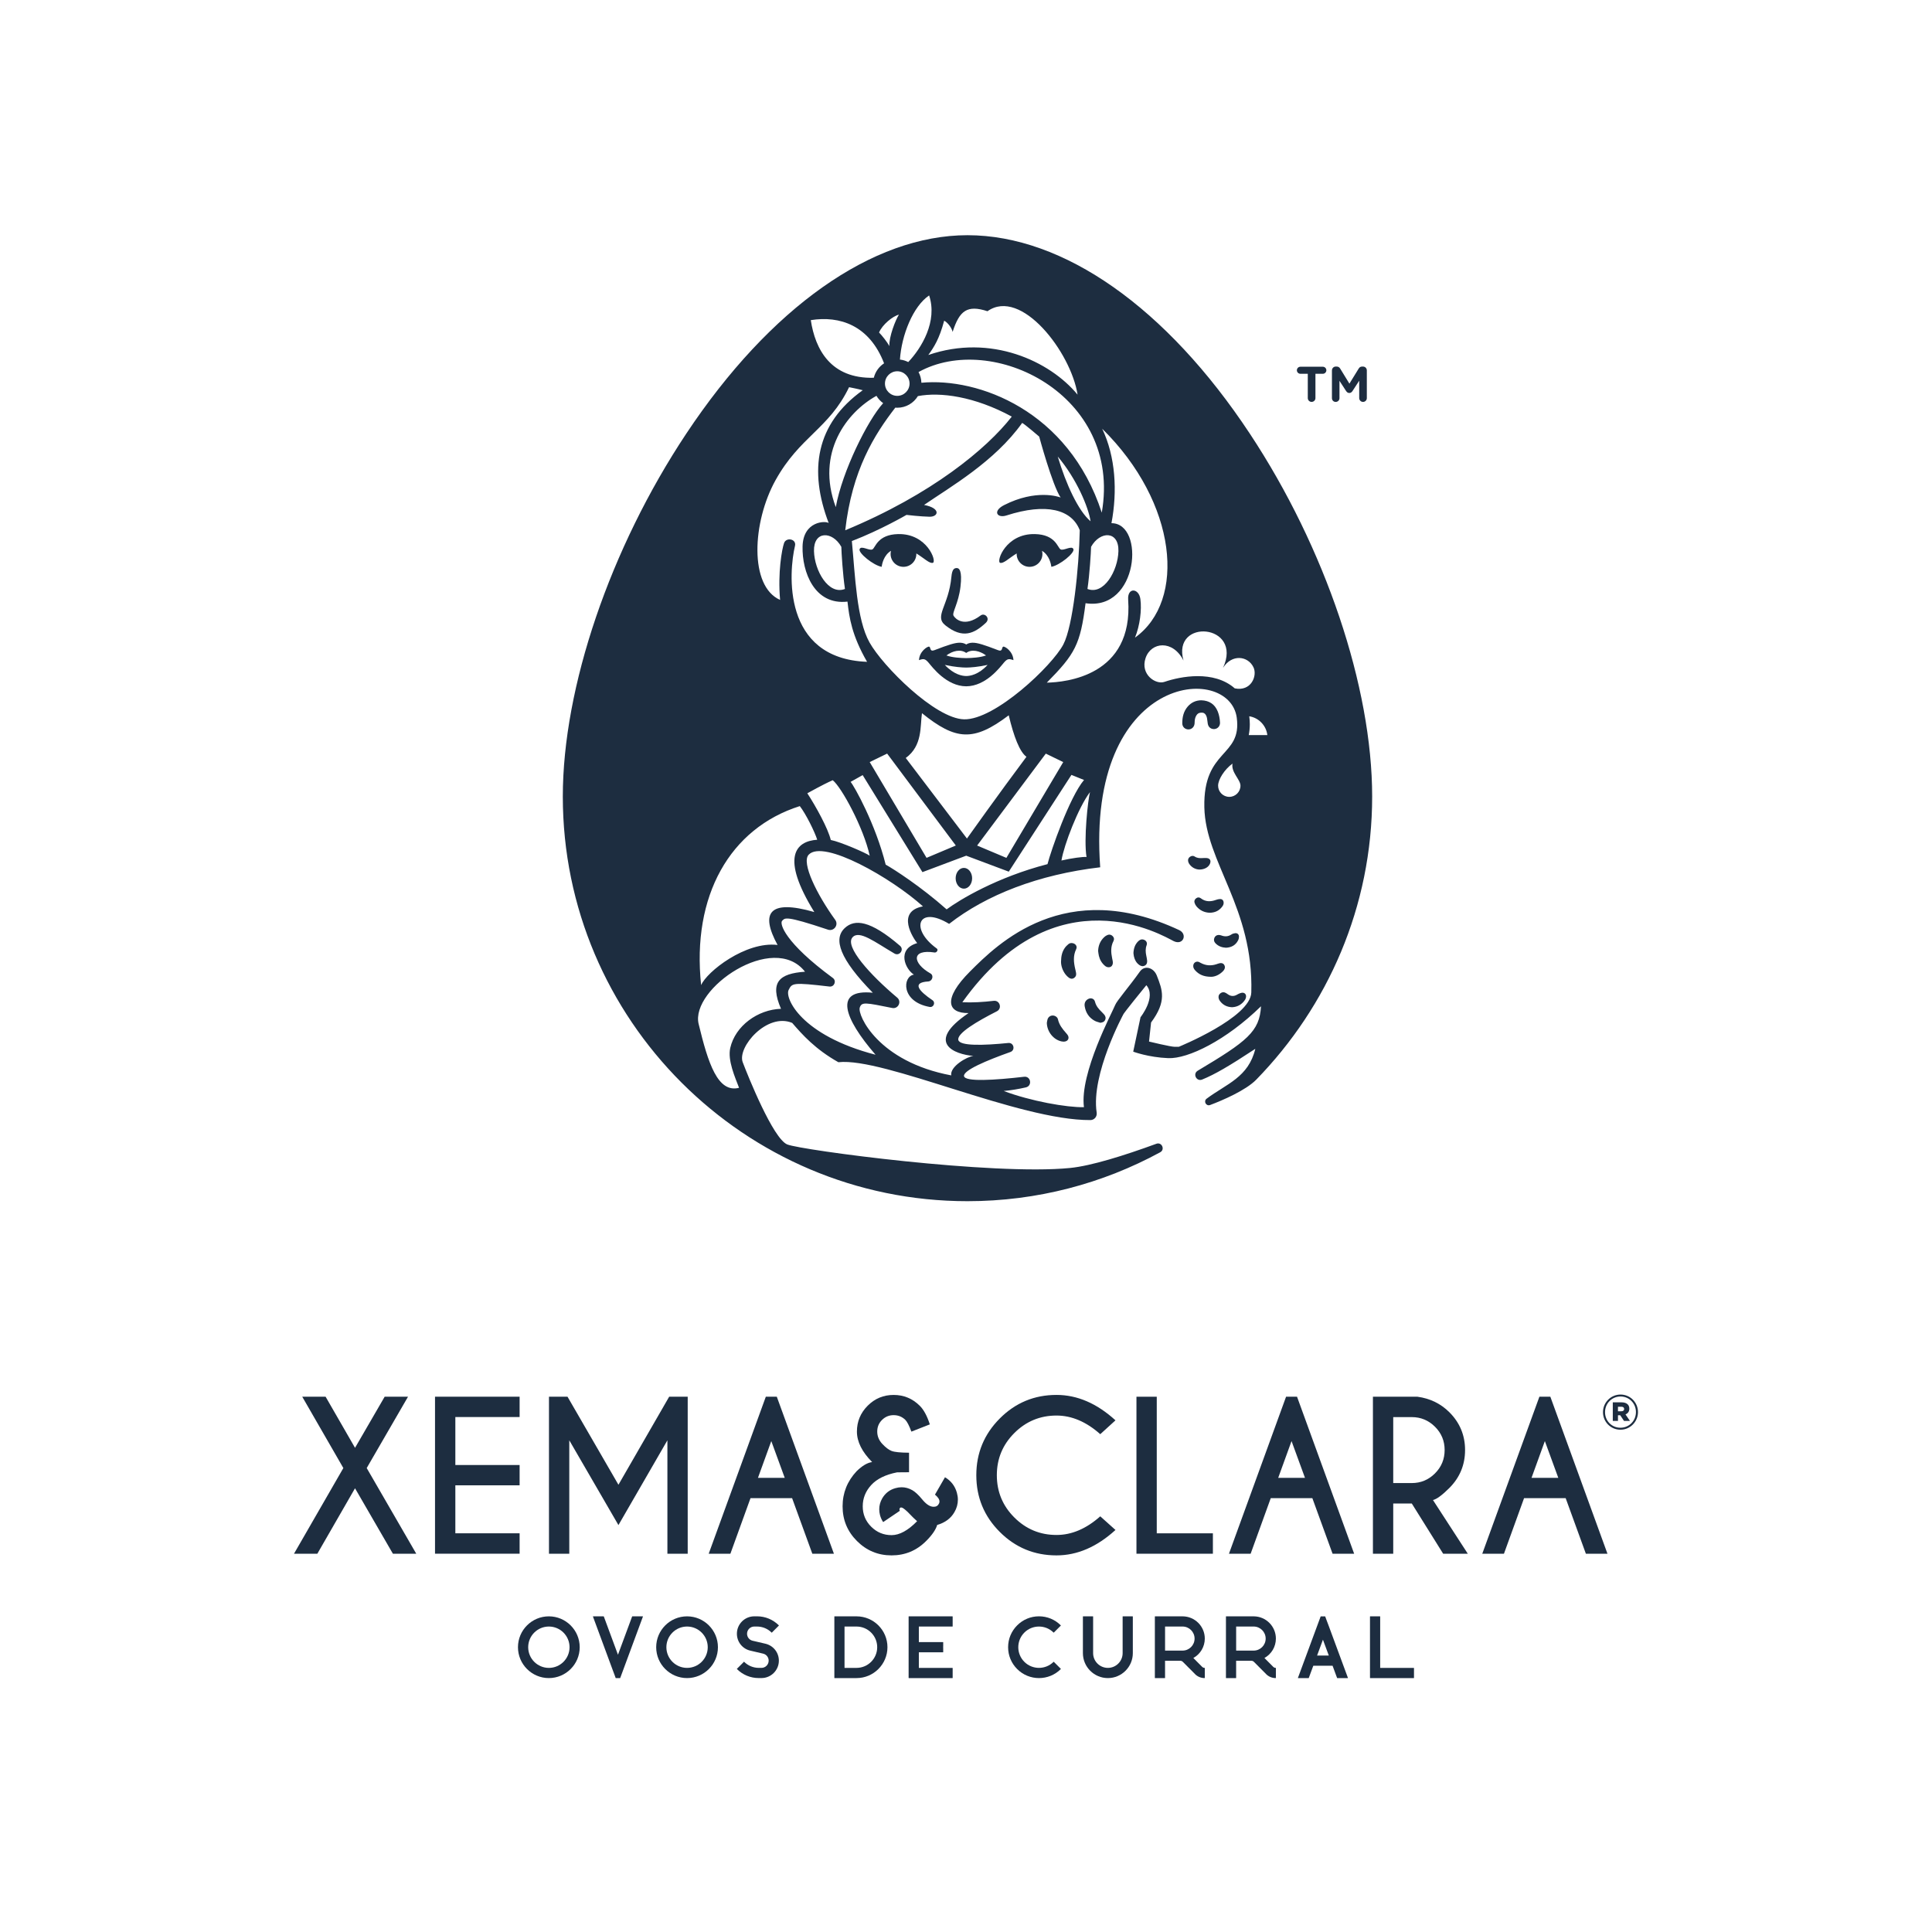 <?xml version="1.0" encoding="UTF-8"?> <svg xmlns="http://www.w3.org/2000/svg" fill="none" height="230" viewBox="0 0 230 230" width="230"><g fill="#1d2d40"><path d="m155.689 44.499h-.879c-.23 0-.42-.19-.42-.42s.19-.42.42-.42h2.669c.231 0 .421.19.421.42s-.19.42-.421.42h-.879v2.89c0 .256-.202.455-.455.455-.256 0-.456-.202-.456-.455z"></path><path d="m158.567 44.091c0-.256.202-.455.458-.455h.101c.197 0 .332.101.415.237l1.103 1.799 1.11-1.802c.095-.155.225-.231.408-.231h.101c.256 0 .455.202.455.455v3.298c0 .256-.202.455-.455.455-.25 0-.452-.209-.452-.455v-2.071l-.8 1.233c-.095.142-.215.231-.379.231-.165 0-.285-.088-.38-.231l-.79-1.217v2.065c0 .25-.203.446-.453.446-.249 0-.445-.196-.445-.446v-3.311z"></path><path d="m142.226 101.967c-.18-.12-.386-.091-.566.035-.18.13-.256.313-.215.528.022.114.069.234.139.329.313.443.759.639 1.189.661.629-.003 1.103-.285 1.274-.702.152-.376-.009-.645-.411-.67-.171-.01-.341-.004-.512.006-.32.016-.62 0-.898-.187z"></path><path d="m147.196 118.451c-.332.17-.657.155-.97-.051-.092-.06-.18-.126-.275-.183-.231-.136-.475-.12-.674.038-.205.164-.253.382-.19.623.029.104.083.205.149.294.354.471.832.714 1.439.736.664-.031 1.189-.341 1.559-.91.063-.095.098-.225.107-.339.022-.313-.196-.518-.509-.474-.117.016-.231.066-.341.111-.105.044-.197.104-.295.155z"></path><path d="m142.947 106.935c-.165-.127-.361-.133-.535-.006-.177.126-.268.316-.208.528.044.158.129.319.234.445.411.487.942.734 1.568.759.61-.006 1.107-.227 1.477-.705.114-.145.199-.303.189-.496-.009-.269-.167-.44-.436-.43-.158.006-.319.044-.468.098-.639.231-1.249.25-1.821-.193z"></path><path d="m119.055 66.999c.392.142 1.072-.566 1.983-1.116 0 .022-.007.041-.007.063 0 .847.686 1.534 1.534 1.534.847 0 1.533-.686 1.533-1.534 0-.13-.022-.253-.05-.373.885.528 1.072 1.609 1.116 1.907.987-.183 2.798-1.647 2.624-2.106-.183-.481-1.17.234-1.533.025-.364-.209-.585-1.764-3.055-1.818-3.456-.079-4.613 3.247-4.145 3.418z"></path><path d="m106.072 65.573c-.031.12-.05.243-.05.373 0 .847.686 1.534 1.533 1.534.848 0 1.534-.686 1.534-1.534 0-.022-.007-.041-.007-.063.911.55 1.591 1.255 1.983 1.116.468-.168-.689-3.494-4.145-3.418-2.47.057-2.691 1.613-3.055 1.818-.363.209-1.35-.506-1.533-.025-.174.459 1.637 1.923 2.624 2.106.044-.297.231-1.379 1.116-1.907z"></path><path d="m112.542 74.443c2.055 1.641 3.427.999 4.815-.294.582-.544-.133-1.24-.613-.879-1.964 1.474-3.026.386-3.229.025-.199-.36.589-1.454.826-3.428.24-1.973-.174-2.254-.452-2.242-.282.013-.541.107-.627 1.053-.322 3.469-2.086 4.673-.72 5.764z"></path><path d="m110.622 76.982c-.196-.063-1.17.56-1.22 1.606.537-.187.724-.196 1.16.323.424.503 2.115 2.779 4.462 2.792 2.349-.013 4.041-2.289 4.464-2.792.437-.519.62-.506 1.161-.323-.051-1.047-1.025-1.666-1.221-1.606-.196.063-.031.642-.601.424-1.72-.658-2.494-.911-3.095-.892-.342.013-.569.12-.705.212-.136-.092-.364-.199-.705-.212-.601-.022-1.379.234-3.096.892-.572.218-.408-.36-.604-.424zm4.402.749c.67-.49 1.622-.247 2.362.297-.69.25-1.698.31-2.362.319-.664-.009-1.673-.066-2.359-.319.737-.544 1.688-.787 2.359-.297zm0 1.742c.525-.006 1.378-.066 2.548-.316-1.088 1.167-2.093 1.322-2.548 1.322-.456-.003-1.458-.158-2.546-1.322 1.167.25 2.021.31 2.546.316z"></path><path d="m114.749 105.793c.541 0 .98-.553.98-1.236s-.439-1.236-.98-1.236c-.542 0-.981.553-.981 1.236s.439 1.236.981 1.236z"></path><path d="m145.043 111.305c-.231.019-.398.148-.48.36-.086.225-.038.44.126.617.342.366.778.518 1.265.544.645-.035 1.148-.301 1.442-.889.066-.13.101-.288.101-.433 0-.266-.187-.437-.449-.411-.155.016-.323.066-.449.152-.399.268-.803.275-1.236.107-.099-.032-.215-.057-.32-.047z"></path><path d="m131.855 111.305c-.146.057-.288.148-.402.256-.468.442-.699.993-.724 1.644.028.199.044.398.092.594.114.472.354.873.727 1.186.218.184.503.212.702.095.186-.114.272-.354.221-.642-.022-.117-.05-.237-.072-.354-.146-.702-.19-1.391.158-2.055.11-.209.072-.415-.092-.582-.171-.174-.386-.231-.61-.142z"></path><path d="m127.719 112.285c-.19-.044-.373-.013-.516.104-.161.133-.319.282-.436.452-.31.44-.446.943-.455 1.657 0 .443.158 1.018.544 1.515.11.142.243.269.385.376.19.142.405.177.62.038.212-.136.282-.335.247-.572-.022-.158-.063-.317-.098-.471-.19-.807-.278-1.604.107-2.391.155-.316-.05-.629-.398-.708z"></path><path d="m131.172 120.487c-.367-.348-.686-.718-.816-1.236-.098-.386-.503-.509-.851-.301-.322.193-.43.497-.373.854.127.768.519 1.363 1.211 1.733.199.104.43.148.645.221.25-.035.459-.092.569-.323.114-.23.061-.452-.098-.645-.088-.104-.186-.205-.287-.303z"></path><path d="m126.903 122.969c-.424-.477-.813-.971-.955-1.619-.057-.266-.338-.449-.613-.455-.272-.01-.531.164-.623.439-.048.143-.06.294-.089.44.026 1.04.775 1.998 1.752 2.204.142.031.304.038.446.003.351-.082.487-.418.303-.731-.057-.101-.142-.189-.221-.281z"></path><path d="m127.399 139.044c-9.229.917-31.986-2.121-33.674-2.798-1.688-.677-4.689-8.164-5.306-9.792-.677-1.787 2.893-5.935 5.888-4.68 1.205 1.397 2.751 3.136 5.499 4.68 5.436-.604 21.479 6.937 30.004 6.889.471-.003.819-.426.746-.894-.702-4.569 3.197-11.734 3.197-11.734s.117-.238 2.716-3.428c1.227 1.404-.693 3.81-.693 3.81l-.869 4.101s1.802.677 4.164.772c2.365.098 6.9-2.122 11.048-6.176-.164 3.02-1.673 4.174-7.532 7.671-.629.377-.151 1.328.528 1.053 1.505-.61 3.222-1.612 6.327-3.658-.828 3.408-3.399 4.145-5.799 5.938-.401.3-.056.93.415.753 1.479-.554 4.252-1.749 5.492-3.017 8.509-8.721 13.802-20.597 13.802-33.709 0-13.056-5.578-29.608-14.558-43.192-9.925-15.019-22.178-23.632-33.618-23.632-11.304 0-23.506 8.613-33.481 23.629-9.062 13.644-14.694 30.194-14.694 43.195 0 26.563 21.612 48.175 48.175 48.175 8.301 0 16.117-2.112 22.943-5.824.608-.329.19-1.252-.458-1.012-3.839 1.407-7.759 2.631-10.261 2.88zm21.565-20.891c-.085 2.992-8.635 6.467-8.635 6.467s0 0-.484 0-3.055-.626-3.055-.626l.241-2.268c1.875-2.523 1.369-3.848.68-5.596-.37-.933-1.439-1.278-2.018-.459-1.239 1.752-2.747 3.475-2.937 3.978-.291.772-4.247 8.104-3.715 12.158-2.027.047-6.369-.724-9.553-1.929.892-.079 1.784-.231 2.637-.427.794-.183.598-1.36-.208-1.265-3.456.399-7.08.639-7.156-.091-.069-.687 2.691-1.85 5.521-2.856.62-.221.411-1.141-.244-1.075-2.915.294-5.789.386-5.953-.363-.171-.785 2.207-2.201 4.588-3.409.657-.335.36-1.331-.374-1.246-1.239.146-2.551.228-3.734.168 11.146-15.633 23.977-7.864 25.138-7.285 1.16.578 1.698-.826.676-1.303-13.606-6.368-21.637 1.663-24.894 4.92s-2.713 4.993-.18 4.958c-5.246 3.544-1.663 4.92.579 5.103-.759.073-2.824 1.268-2.641 2.315-8.72-1.629-11.18-7.2-10.892-8.069.234-.699.651-.601 3.863.044.718.145 1.155-.762.595-1.233-3.254-2.735-6.264-6.087-5.328-7.168.806-.933 2.719.594 5.005 1.922.598.348 1.183-.471.661-.92-3.566-3.067-5.404-3.203-6.57-2.125-1.411 1.303-.617 3.69 3.329 7.709-4.705-.471-3.437 3.039.326 7.383-8.901-2.315-10.82-6.767-10.349-7.709.411-.822.462-.926 4.863-.411.579.067.87-.677.402-1.021-5.729-4.209-6.387-6.488-6.027-6.817.351-.317.281-.664 5.451 1.068.702.234 1.293-.566.86-1.166-2.169-2.998-4.063-6.799-3.162-7.757 1.761-1.875 9.878 2.786 13.606 6.15-3.273.62-1.129 3.836-.689 4.373-2.486.731-1.414 3.118-.389 3.75-1.357.212-1.569 3.232 1.872 3.849.474.085.733-.532.335-.804-1.591-1.078-2.517-2.105-.503-2.229.493-.028.696-.711.266-.955-2.163-1.223-2.309-2.928.487-2.494.259.041.48-.32.268-.472-3.266-2.358-2.204-5.173 1.468-2.934 4.433-3.459 10.636-5.875 17.985-6.738-1.689-23.158 15.389-24.363 16.258-17.802.626 4.734-4.012 3.665-3.86 10.662.139 6.558 5.881 11.962 5.59 22.045zm-49.465-57.778c-2.425-6.476 1.331-11.323 4.84-13.252.203.345.478.642.8.873-1.827 1.998-4.875 8.104-5.641 12.379zm1.091 9.739c-1.947.768-3.63-2.172-3.687-4.509-.06-2.438 2.188-2.413 3.256-.506.016.712.168 3.238.43 5.015zm5.995-21.587c.076.006.155.013.231.013 1.044 0 1.951-.556 2.457-1.385 2.659-.509 6.732.028 11.178 2.441-2.966 3.81-9.531 9.264-19.829 13.533.813-7.178 3.475-11.386 5.963-14.602zm-1.233-2.865c0-.809.658-1.464 1.464-1.464.807 0 1.464.658 1.464 1.464 0 .809-.657 1.464-1.464 1.464-.806 0-1.464-.654-1.464-1.464zm24.537 19.436c1.066-1.91 3.314-1.935 3.257.506-.057 2.34-1.739 5.277-3.687 4.509.262-1.777.411-4.303.43-5.015zm-3.968-10.751c2.245 2.659 3.655 6.024 3.908 7.709-1.445-1.214-2.931-4.417-3.908-7.709zm5.242 6.681c-3.952-12.148-14.703-16.107-21.473-15.462-.015-.459-.136-.895-.341-1.274 8.749-4.857 24.268 2.681 21.814 16.736zm-23.246.269s1.679.199 2.744.218c1.069.019 1.379-1.018-.654-1.404 3.127-2.15 8.398-5.154 11.68-9.764.326.161 2.027 1.628 2.027 1.628s1.555 5.771 2.551 7.253c-.193-.085-2.918-1.037-6.731.904-1.401.715-.835 1.594.29 1.23 4.721-1.521 7.763-.724 8.721 1.764-.098 4.49-.809 11.399-1.954 13.59-1.322 2.533-8.142 9.011-11.826 8.917-3.452-.089-9.682-6.343-11.253-9.157-1.54-2.757-1.698-7.848-2.1-12.066 3.409-1.309 6.505-3.115 6.505-3.115zm-.089 28.938c2.017-1.467 1.701-3.779 1.929-5.334 4.031 3.254 6.159 3.412 10.33.253.604 2.533 1.303 4.36 2.109 4.939-3.254 4.348-7.083 9.732-7.083 9.732zm5.96 10.421-3.484 1.468-6.767-11.402 2.075-1.009zm10.713-10.94 2.074 1.009-6.766 11.402-3.485-1.467zm-14.687 14.109 5.211-1.958 5.068 1.901 7.459-11.519 1.499.604c-1.726 2.046-3.946 8.436-4.348 10.02-6.017 1.556-10.453 4.234-12.009 5.385-3.051-2.707-6.276-4.781-7.256-5.328-1.208-4.838-3.744-9.36-4.177-9.85l1.438-.806zm19.534-1.803c-.392-.047-1.78.139-2.985.418.301-1.85 2.011-6.315 3.399-8.142-.252.945-.758 5.641-.414 7.724zm-25.811-.155c-.433-.316-3.456-1.641-4.635-1.871-.316-1.353-1.758-3.974-2.792-5.559.231-.114 1.726-.98 3.023-1.556 1.037.809 3.683 5.676 4.404 8.986zm44.138-8.335c0 .737-.598 1.331-1.331 1.331-.737 0-1.331-.598-1.331-1.331s.758-1.938 1.713-2.628c-.186 1.047.949 1.891.949 2.628zm3.2-6.024h-2.214c.083-.42.127-.857.127-1.3 0-.319-.025-.632-.067-.939 1.132.18 2.015 1.094 2.154 2.239zm-9.982-8.872c-1.427-5.078 7.123-4.398 4.708.866 1.053-1.673 2.972-1.426 3.623-.063.484 1.015-.278 2.912-2.229 2.507-2.507-2.197-6.46-1.423-8.36-.775-1.053.373-2.906-.879-2.261-2.817.645-1.948 3.247-2.226 4.519.281zm-5.774-2.729c.588-1.439.816-3.311.642-4.591-.177-1.312-1.559-1.42-1.455.07.636 9.11-7.465 9.831-9.685 9.881 3.377-3.424 3.987-4.534 4.613-9.457 6.321.964 7.108-9.536 3.083-9.527.724-3.81.487-7.914-1.103-11.244 8.97 8.831 10.039 20.47 3.905 24.869zm-21.71-36.397c.819-2.558 1.752-3.241 4.148-2.46 4.003-2.846 9.938 4.872 10.726 9.932-3.295-4-10.34-7.279-17.77-4.721.689-.952 1.309-1.916 1.887-4.079.263.095.87.715 1.009 1.328zm-2.798-4.341c1.027 3.083-.905 6.27-2.486 7.933-.303-.155-.635-.259-.989-.297.192-2.9 1.555-6.343 3.475-7.636zm-3.596 2.289c-.385.579-1.204 2.653-1.135 3.741-.265-.484-.891-1.277-1.23-1.616.389-.942 1.641-1.954 2.365-2.125zm-1.767 5.793c-.601.392-1.047 1.002-1.221 1.72-5.116.139-6.978-3.371-7.503-6.861 3.431-.547 6.969.598 8.724 5.141zm-12.923 13.916c2.896-5.22 6.368-6.115 8.755-11.073 0 0 .943.18 1.629.36-5.609 4.016-6.441 9.552-4.054 15.813-.36-.291-3.039-.253-3.111 2.786-.073 3.039 1.41 7.019 5.347 6.567.212 1.913.515 4.016 2.333 7.168-10.21-.386-9.305-10.773-8.581-13.811.196-.829-1.05-1.05-1.303-.326-.253.724-.759 3.51-.471 6.766-3.693-1.622-3.32-9.245-.544-14.251zm2.89 38.797c.721.92 1.786 3.08 2.074 4.003-2.564.174-4.405 2.046-.345 8.61-5.413-1.556-6.45.114-4.376 3.918-3.801-.462-8.436 3.196-9.1 4.781-1.132-10.644 3.428-18.678 11.747-21.312zm-12.044 25.937c-1.012-4.195 8.901-11.035 12.664-6.222-3.077.218-4.234 1.23-2.858 4.414-2.764.092-5.445 2.027-6.043 4.667-.332 1.473.582 3.51 1.05 4.74-2.533.651-3.684-2.916-4.812-7.599z"></path><path d="m145.729 115.447c.12-.196.136-.399 0-.598-.132-.193-.329-.221-.537-.18-.136.028-.269.085-.402.126-.635.203-1.249.159-1.84-.158-.07-.038-.139-.082-.212-.113-.316-.133-.645.066-.683.411-.025.23.073.411.218.575.456.506 1.022.768 1.888.775.417.006.942-.19 1.375-.611.073-.063.14-.142.193-.227z"></path><path d="m142.21 86.151c.013-.12.006-.24.019-.36.025-.243.089-.474.234-.677.174-.24.414-.3.692-.269.253.028.383.205.468.42.032.082.057.171.073.263.032.209.051.42.086.626.072.427.388.673.809.636.383-.038.67-.364.648-.775-.025-.452-.098-.898-.272-1.325-.351-.854-.996-1.287-1.947-1.322-.636.003-1.202.247-1.638.762-.487.575-.642 1.268-.633 1.998.007.411.329.702.718.708.392.006.699-.278.743-.686z"></path><path d="m136.503 112.525c.11-.294-.048-.563-.348-.661-.278-.088-.493.029-.677.215-.351.361-.515.807-.544 1.379.013.088.023.25.057.405.092.404.282.752.62 1.002.206.152.433.215.677.085.234-.126.297-.347.275-.591-.019-.199-.06-.395-.101-.591-.089-.421-.114-.829.041-1.243z"></path><path d="m35 184.967 5.875-10.199-4.895-8.494h2.781l3.505 6.086 3.528-6.086h2.781l-4.919 8.494 5.899 10.199h-2.781l-4.51-7.791-4.485 7.791z"></path><path d="m61.859 166.277v2.417h-7.651v5.712h7.651v2.417h-7.651v5.712h7.651v2.429h-10.071v-18.69h10.071z"></path><path d="m67.562 166.277 6.062 10.479 6.039-10.479h2.207v18.69h-2.417v-13.503l-5.829 10.094-5.852-10.094v13.503h-2.417v-18.69z"></path><path d="m92.477 166.277 6.799 18.69h-2.571l-2.406-6.613h-4.954l-2.394 6.613h-2.581l6.799-18.69zm.945 9.66-1.601-4.38-1.589 4.38z"></path><path d="m113.916 177.712c.077.28.117.553.117.817 0 .523-.136 1.017-.409 1.484-.42.74-1.106 1.251-2.055 1.531-.171.569-.607 1.204-1.309 1.904-1.137 1.145-2.511 1.717-4.123 1.717-1.606 0-2.978-.569-4.119-1.71s-1.71-2.518-1.71-4.13c0-1.596.558-2.992 1.671-4.182.669-.653 1.285-1.017 1.845-1.087-1.206-1.216-1.81-2.427-1.81-3.633 0-1.192.427-2.217 1.278-3.073.852-.856 1.883-1.286 3.09-1.286 1.206 0 2.237.425 3.096 1.274.483.467.887 1.211 1.216 2.231l-2.196.863c-.264-.716-.506-1.183-.723-1.402-.383-.373-.845-.56-1.391-.56-.537 0-.996.189-1.379.567s-.572.84-.572 1.384c0 .553.201 1.043.602 1.472.402.429.77.709 1.111.84s1.029.203 2.074.21v2.324l-1.425.012c-1.379.273-2.406.777-3.078 1.512-.674.735-1.01 1.579-1.01 2.529s.333 1.759 1.005 2.429c.67.67 1.48 1.006 2.429 1.006.943 0 1.956-.553 3.038-1.659-.217-.18-.604-.558-1.157-1.134-.203-.187-.362-.32-.478-.397-.11-.07-.199-.105-.269-.105h-.011c-.077.007-.133.051-.164.128-.016.031-.023.063-.023.094 0 .053.016.112.047.175l-1.986 1.344c-.163-.241-.287-.514-.373-.817-.063-.24-.094-.478-.094-.712 0-.443.117-.872.35-1.285.367-.63.896-1.041 1.589-1.228.241-.07.483-.105.724-.105.443 0 .868.117 1.274.35.343.194.735.558 1.173 1.092.439.535.852.824 1.232.871.054.007.105.011.152.011.296 0 .506-.135.63-.408.03-.07.047-.145.047-.222 0-.249-.18-.522-.537-.816l1.192-2.068c.719.423 1.193 1.039 1.419 1.848z"></path><path d="m130.984 180.515 1.811 1.624c-2.212 2.016-4.552 3.026-7.021 3.026-2.639 0-4.891-.931-6.753-2.793s-2.793-4.111-2.793-6.753c0-2.632.931-4.883 2.793-6.752s4.112-2.805 6.753-2.805c2.469 0 4.809 1.008 7.021 3.026l-1.811 1.648c-1.666-1.48-3.404-2.219-5.21-2.219-1.955 0-3.628.693-5.017 2.079-1.39 1.386-2.086 3.061-2.086 5.023 0 1.97.696 3.65 2.086 5.036 1.391 1.386 3.062 2.079 5.017 2.079 1.806.002 3.542-.738 5.21-2.219z"></path><path d="m135.292 184.967v-18.69h2.417v16.261h6.683v2.429z"></path><path d="m154.409 166.277 6.799 18.69h-2.569l-2.406-6.613h-4.953l-2.394 6.613h-2.581l6.799-18.69zm.947 9.66-1.601-4.38-1.589 4.38z"></path><path d="m168.068 178.986h-2.207v5.981h-2.417v-18.69h5.303c1.503.203 2.772.821 3.808 1.857 1.239 1.246 1.858 2.742 1.858 4.485 0 1.759-.619 3.262-1.858 4.51-.856.856-1.512 1.339-1.962 1.449l4.146 6.391h-2.933zm-2.207-10.28v7.849h2.207c1.076 0 1.995-.383 2.763-1.15.768-.768 1.15-1.697 1.15-2.786 0-1.083-.382-2.005-1.15-2.77-.768-.763-1.687-1.146-2.763-1.146h-2.207z"></path><path d="m184.565 166.277 6.799 18.69h-2.569l-2.405-6.613h-4.954l-2.394 6.613h-2.581l6.8-18.69zm.947 9.66-1.6-4.38-1.589 4.38z"></path><path d="m190.832 168.122v-.011c0-1.134.92-2.093 2.089-2.093 1.166 0 2.076.949 2.076 2.081v.012c0 1.134-.919 2.093-2.088 2.093-1.167 0-2.077-.948-2.077-2.082zm3.923-.011v-.012c0-1.017-.789-1.85-1.834-1.85-1.053 0-1.846.844-1.846 1.862v.011c0 1.018.789 1.846 1.834 1.846 1.052 0 1.846-.84 1.846-1.857zm-2.756-1.167h1.036c.345 0 .586.091.742.247.126.126.189.294.189.507v.011c0 .334-.177.558-.455.672l.53.777h-.707l-.448-.674h-.271v.672h-.616zm1.02 1.064c.212 0 .333-.103.333-.264v-.011c0-.173-.133-.264-.333-.264h-.404v.541h.404z"></path><path d="m61.663 196.097c0-2.028 1.65-3.675 3.675-3.675 2.028 0 3.675 1.649 3.675 3.675 0 2.028-1.65 3.675-3.675 3.675-2.025 0-3.675-1.65-3.675-3.675zm1.216 0c0 1.358 1.104 2.462 2.462 2.462 1.358 0 2.462-1.104 2.462-2.462s-1.104-2.462-2.462-2.462c-1.358 0-2.462 1.104-2.462 2.462z"></path><path d="m76.538 192.431c.002.005.005.012.002.016l-2.704 7.313c-.002.007-.009.012-.019.012h-.506c-.007 0-.014-.005-.019-.012l-.119-.331-.254-.679-2.329-6.303c-.002-.004 0-.011.002-.016s.009-.007.016-.007h1.255c.007 0 .014.005.019.012l1.685 4.557 1.687-4.557c.002-.007.009-.012.019-.012h1.255c0-.002.005 0 .009.007z"></path><path d="m78.118 196.097c0-2.028 1.65-3.675 3.675-3.675 2.028 0 3.675 1.649 3.675 3.675 0 2.027-1.65 3.675-3.675 3.675-2.028 0-3.675-1.65-3.675-3.675zm1.213 0c0 1.358 1.104 2.461 2.462 2.461s2.462-1.103 2.462-2.461-1.104-2.462-2.462-2.462c-1.356 0-2.462 1.104-2.462 2.462z"></path><path d="m87.724 198.682c0-.005.002-.009.005-.014l.639-.639.191-.196c.005-.003.009-.005.014-.005.005 0 .009.002.014.005.467.466 1.09.723 1.752.723h.313c.471 0 .856-.385.856-.861 0-.394-.268-.737-.651-.831l-1.533-.359c-.943-.217-1.598-1.048-1.598-2.016 0-1.141.929-2.07 2.072-2.07h.313.014c.978 0 1.899.383 2.595 1.076.005.005.005.009.005.014s-.002.009-.005.014l-.707.707-.124.128c-.002.005-.007.007-.014.005-.005 0-.009-.002-.014-.005-.467-.466-1.087-.723-1.752-.723h-.313c-.474 0-.861.385-.861.856 0 .397.268.74.653.833l1.533.357c.943.222 1.601 1.05 1.601 2.016 0 1.144-.931 2.072-2.072 2.072h-.313c-.005 0-.009 0-.014 0-.98 0-1.899-.38-2.595-1.075-.002 0-.005-.005-.005-.012z"></path><path d="m101.972 199.772h-2.625c-.009 0-.019-.01-.019-.019v-7.313c0-.009.009-.018.019-.018h2.625c2.027 0 3.677 1.647 3.677 3.672 0 2.028-1.652 3.678-3.677 3.678zm-1.433-1.214h1.43c1.356 0 2.46-1.106 2.46-2.464 0-1.355-1.104-2.459-2.46-2.459h-1.43z"></path><path d="m108.188 199.772c-.01 0-.019-.01-.019-.019v-7.313c0-.011.009-.018.019-.018h5.205c.01 0 .019.009.019.018v1.176c0 .012-.009.019-.019.019h-4.006v1.855h2.882c.009 0 .018.009.018.019v.473c0 .005-.002.01-.004.012v.208c.002.002.004.007.004.009v.474c0 .009-.009.018-.018.018h-2.882v1.855h4.006c.01 0 .019.01.019.019v1.176c0 .009-.009.019-.019.019z"></path><path d="m121.091 198.696c-.695-.693-1.078-1.617-1.078-2.599 0-.983.383-1.907 1.078-2.6.693-.695 1.615-1.078 2.595-1.078h.002c.982 0 1.904.383 2.599 1.078.005.005.005.01.005.014 0 .005-.002.01-.005.014l-.217.215-.616.616c-.007.007-.018.007-.028 0-.959-.959-2.522-.959-3.481 0-.481.481-.721 1.111-.721 1.741s.24 1.26.721 1.74c.959.959 2.522.959 3.481 0 .007-.007.019-.007.028 0l.833.833c.005.005.005.01.005.014 0 .005-.002.01-.005.014-.716.717-1.659 1.074-2.599 1.074s-1.883-.36-2.597-1.076z"></path><path d="m128.917 196.801v-4.361c0-.011.009-.018.019-.018h1.178c.009 0 .019.009.019.018v4.361c0 .969.788 1.757 1.757 1.757.968 0 1.757-.788 1.757-1.757v-4.361c0-.011.009-.018.018-.018h1.176c.01 0 .019.009.019.018v4.361c0 1.638-1.332 2.971-2.97 2.971-1.641 0-2.973-1.333-2.973-2.971z"></path><path d="m138.677 199.772h-1.176c-.009 0-.018-.01-.018-.019v-7.313c0-.009.009-.018.018-.018h3.279c1.46 0 2.648 1.187 2.648 2.648 0 .961-.52 1.846-1.363 2.31l1.053 1.059c.079.075.184.119.291.119.012 0 .019.01.019.019v1.176c0 .012-.009.019-.019.019-.434 0-.842-.168-1.148-.476-.002-.003-.004-.005-.004-.01l-1.452-1.456c-.079-.074-.184-.119-.291-.119h-1.818v2.04c0 .014-.007.021-.019.021zm.021-3.272h2.084c.789 0 1.43-.641 1.43-1.43 0-.791-.641-1.435-1.43-1.435h-2.084z"></path><path d="m147.14 199.772h-1.176c-.009 0-.018-.01-.018-.019v-7.313c0-.009.009-.018.018-.018h3.279c1.46 0 2.648 1.187 2.648 2.648 0 .961-.52 1.846-1.363 2.31l1.053 1.059c.079.075.184.119.291.119.012 0 .019.01.019.019v1.176c0 .012-.009.019-.019.019-.434 0-.842-.168-1.148-.476-.002-.003-.004-.005-.004-.01l-1.452-1.456c-.079-.074-.184-.119-.291-.119h-1.818v2.04c0 .014-.007.021-.019.021zm.021-3.272h2.084c.789 0 1.43-.641 1.43-1.43 0-.791-.641-1.435-1.43-1.435h-2.084z"></path><path d="m154.518 199.765c-.002-.005-.004-.012-.002-.017l2.704-7.312c.003-.007.01-.012.019-.012h.506c.007 0 .014.005.019.012l.119.331.257.679 2.328 6.302c.003.005.003.012-.002.017-.002.004-.009.007-.014.007h-1.255c-.007 0-.014-.005-.019-.012l-.537-1.456h-2.296l-.539 1.456c-.002.007-.009.012-.018.012h-1.256c-.004 0-.011-.003-.014-.007zm2.278-2.677h1.395l-.698-1.887z"></path><path d="m163.112 199.772c-.009 0-.018-.01-.018-.019v-7.313c0-.011.009-.018.018-.018h1.176c.01 0 .019.009.019.018v6.118h4.006c.01 0 .019.01.019.019v1.176c0 .009-.009.019-.019.019z"></path></g></svg> 